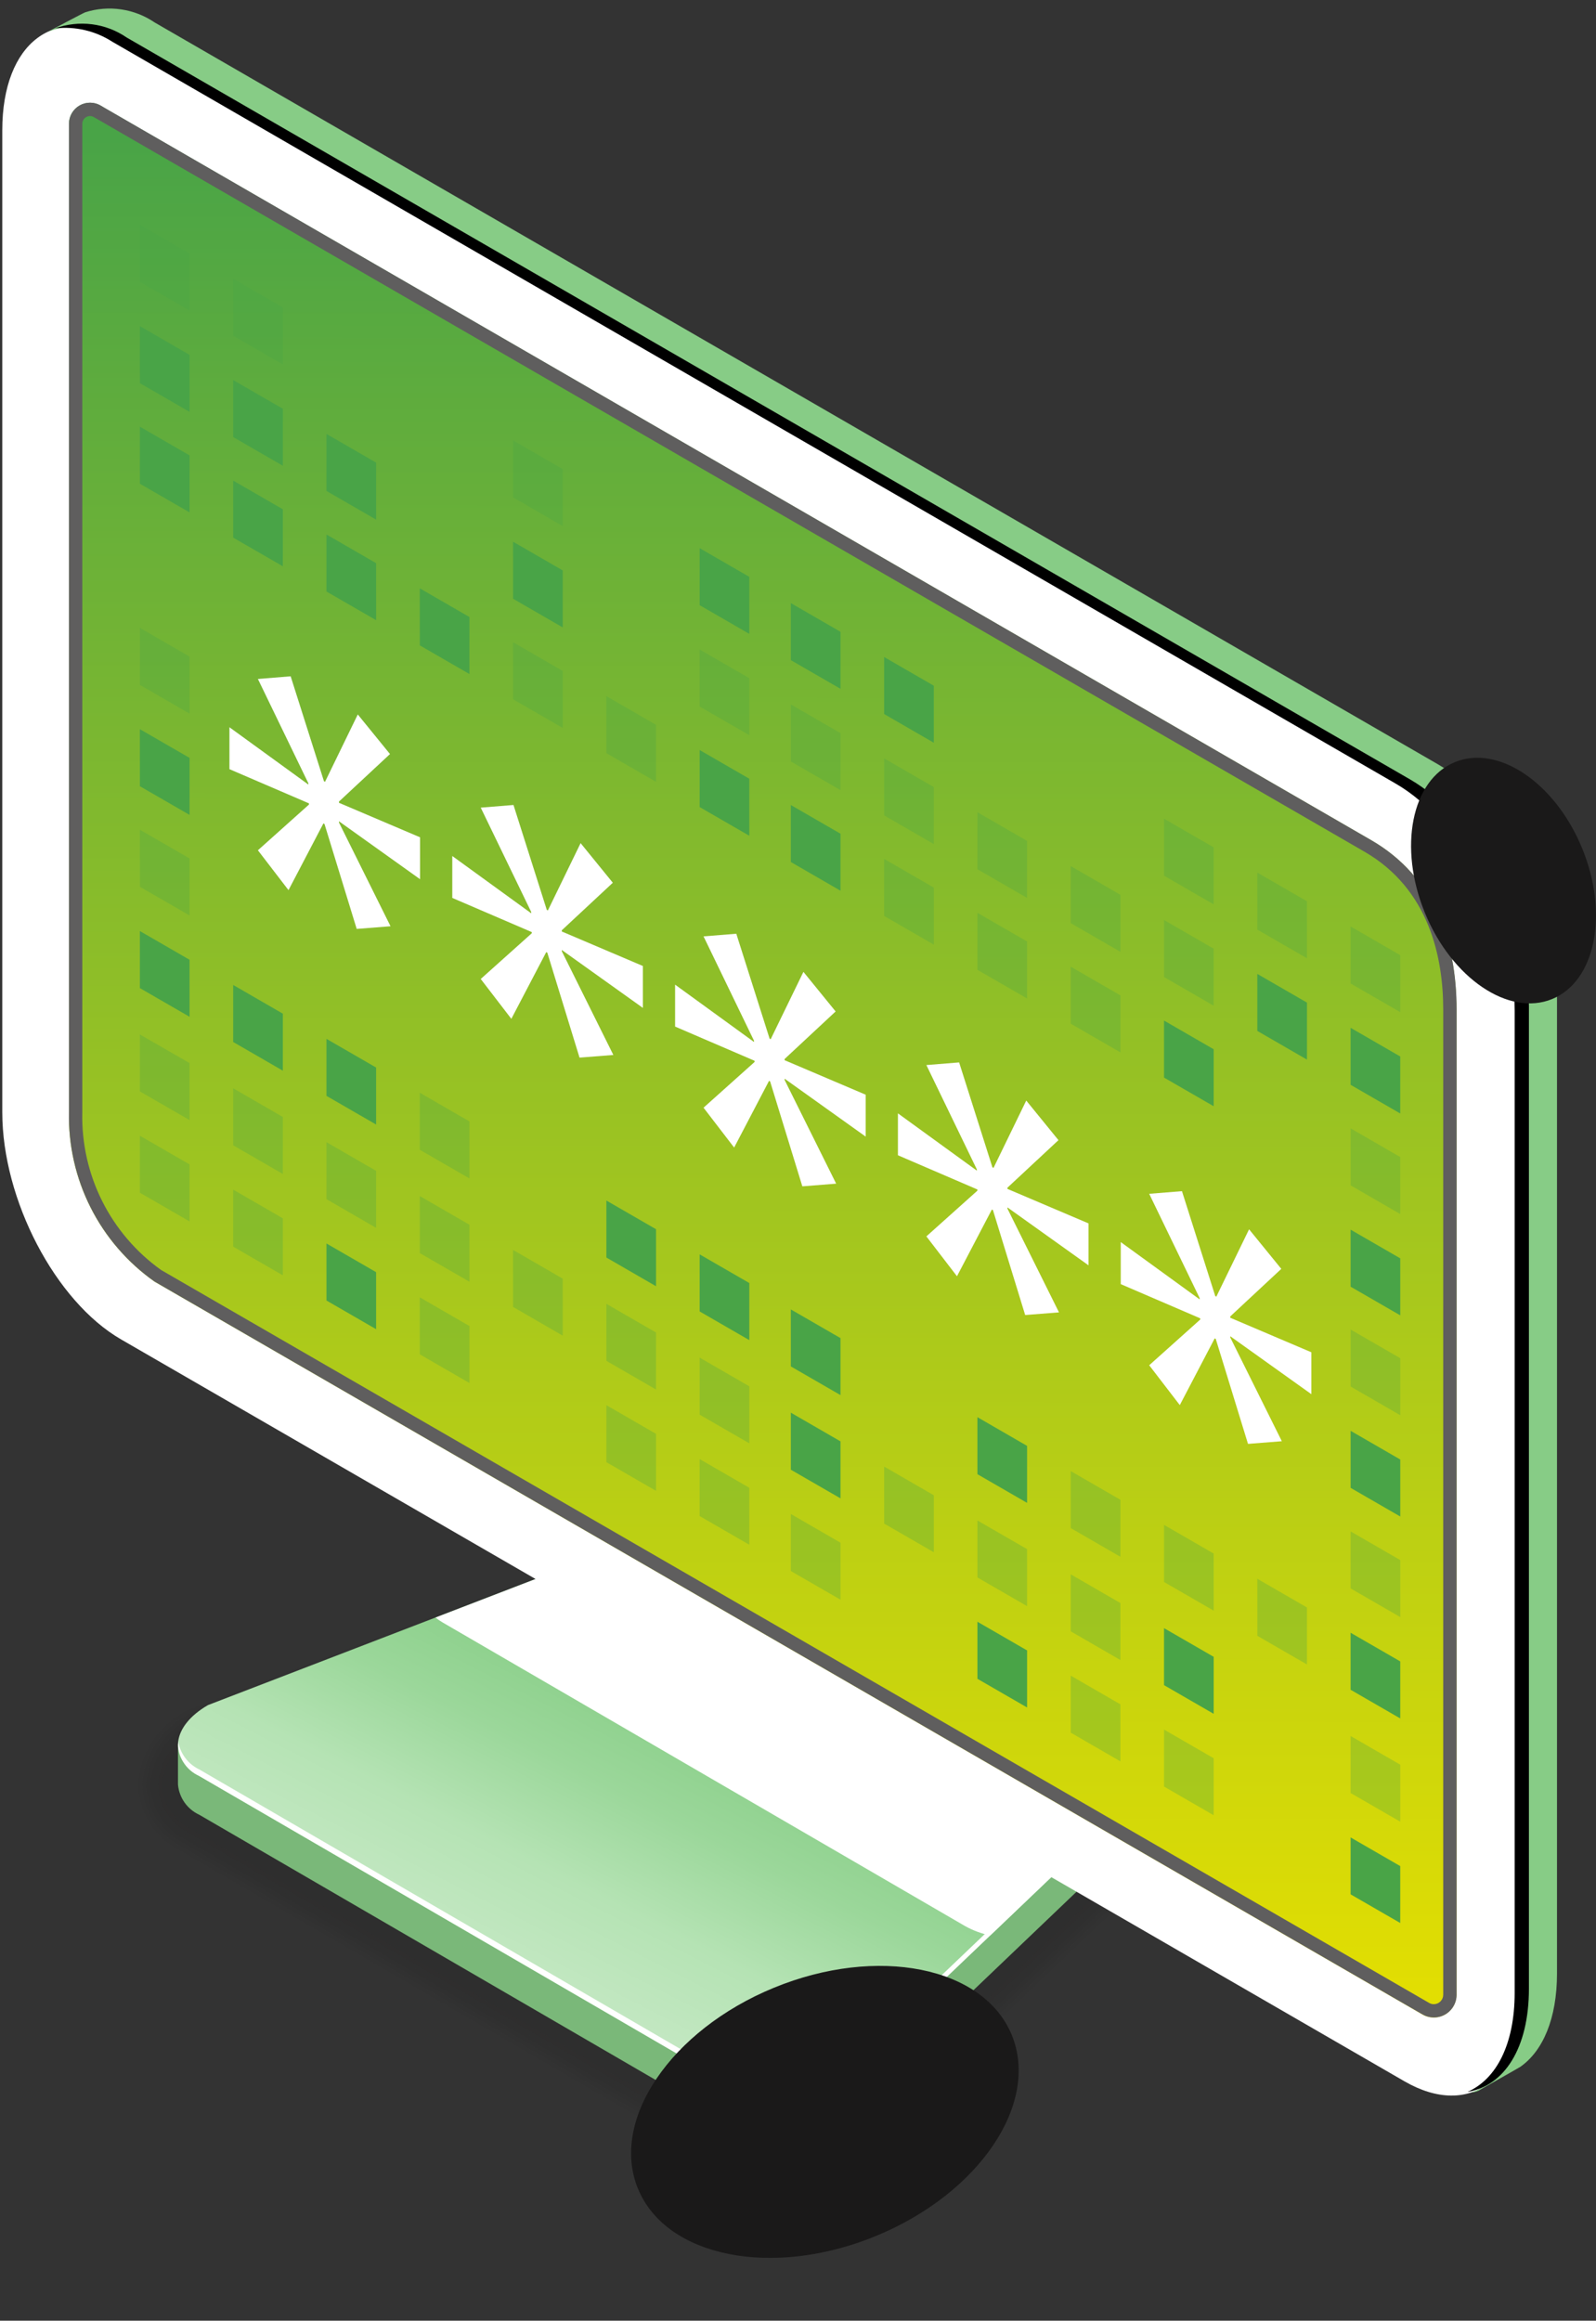 <svg width="161" height="234" viewBox="0 0 161 234" fill="none" xmlns="http://www.w3.org/2000/svg">
<rect x="0" y="0" width="161" height="234" fill="#333333" stroke="none"/>
<g opacity="0.2">
<path opacity="0.091" d="M18.965 172.423L65.225 154.627C68.031 153.075 71.196 152.289 74.403 152.347C75.752 152.361 77.096 152.533 78.406 152.859C79.629 153.18 80.805 153.656 81.907 154.275L116.169 174.349C116.2 174.367 117.118 174.902 117.14 174.927C118.363 175.599 119.369 176.604 120.042 177.826C120.715 179.048 121.026 180.436 120.939 181.828C120.724 183.43 120.133 184.959 119.215 186.29C118.296 187.62 117.075 188.715 115.653 189.484L87.203 216.646C84.45 218.17 81.351 218.958 78.205 218.935C75.622 218.999 73.067 218.387 70.794 217.16L18.084 186.542C16.859 185.916 15.826 184.971 15.095 183.806C14.364 182.641 13.961 181.301 13.93 179.926C14.029 178.341 14.548 176.812 15.433 175.493C16.317 174.175 17.536 173.115 18.965 172.423Z" fill="#1A1919"/>
<path opacity="0.182" d="M19.166 172.771L65.426 154.974C68.22 153.437 71.374 152.674 74.562 152.763C75.901 152.799 77.233 152.992 78.528 153.338C79.731 153.692 80.891 154.18 81.987 154.79L116.061 174.754C116.123 174.789 116.982 175.297 117.025 175.338C118.193 176.023 119.127 177.045 119.705 178.269C120.283 179.494 120.478 180.864 120.265 182.201C119.935 183.739 119.292 185.193 118.376 186.472C117.46 187.751 116.29 188.827 114.94 189.634L86.996 216.303C84.311 217.788 81.289 218.558 78.22 218.538C75.701 218.603 73.209 218.01 70.99 216.817L18.28 186.199C17.112 185.607 16.128 184.708 15.431 183.6C14.736 182.491 14.354 181.214 14.328 179.905C14.434 178.395 14.937 176.94 15.787 175.687C16.637 174.434 17.802 173.428 19.166 172.771Z" fill="#1A1919"/>
<path opacity="0.273" d="M19.369 173.12L65.629 155.323C68.409 153.795 71.552 153.051 74.722 153.171C76.052 153.227 77.37 153.44 78.65 153.807C79.833 154.193 80.976 154.692 82.063 155.298L115.951 175.151C116.041 175.202 116.835 175.678 116.905 175.738C118.021 176.441 118.883 177.481 119.366 178.708C119.849 179.934 119.927 181.283 119.589 182.558C118.711 185.521 116.809 188.077 114.222 189.768L86.796 215.938C84.177 217.384 81.232 218.135 78.241 218.121C75.785 218.188 73.355 217.613 71.191 216.451L18.477 185.846C17.368 185.286 16.432 184.434 15.771 183.382C15.111 182.33 14.75 181.117 14.729 179.874C14.842 178.44 15.331 177.062 16.145 175.876C16.96 174.691 18.072 173.74 19.369 173.12Z" fill="#1A1919"/>
<path opacity="0.364" d="M19.571 173.468L65.831 155.672C68.598 154.155 71.73 153.432 74.882 153.582C76.202 153.66 77.508 153.894 78.772 154.28C79.934 154.699 81.06 155.21 82.14 155.808L115.839 175.551C115.961 175.621 116.692 176.063 116.785 176.144C117.946 176.783 118.816 177.846 119.212 179.111C119.608 180.375 119.501 181.744 118.911 182.932C118.911 184.893 115.625 188.695 113.504 189.919L86.596 215.601C84.046 217.008 81.178 217.74 78.266 217.728C75.874 217.799 73.505 217.242 71.395 216.113L18.685 185.497C17.632 184.972 16.744 184.167 16.118 183.171C15.493 182.174 15.154 181.025 15.139 179.848C15.258 178.491 15.73 177.189 16.508 176.07C17.285 174.951 18.341 174.054 19.571 173.468Z" fill="#1A1919"/>
<path opacity="0.455" d="M19.767 173.818L66.027 156.02C68.781 154.513 71.903 153.811 75.037 153.993C76.347 154.09 77.641 154.345 78.889 154.752C80.028 155.201 81.136 155.724 82.207 156.317L115.716 175.949C115.869 176.037 116.538 176.447 116.655 176.546C117.219 176.869 117.712 177.305 118.1 177.828C118.489 178.35 118.765 178.946 118.912 179.58C119.06 180.214 119.074 180.872 118.956 181.512C118.837 182.151 118.588 182.76 118.223 183.299C118.223 184.978 114.594 189.012 112.775 190.063L86.398 215.257C83.915 216.625 81.124 217.339 78.288 217.33C75.961 217.402 73.654 216.865 71.598 215.771L18.888 185.153C17.893 184.662 17.053 183.904 16.463 182.964C15.872 182.024 15.555 180.939 15.545 179.829C15.67 178.547 16.124 177.32 16.864 176.267C17.604 175.214 18.604 174.37 19.767 173.818Z" fill="#1A1919"/>
<path opacity="0.545" d="M19.973 174.167L66.232 156.369C68.974 154.874 72.085 154.194 75.2 154.408C76.501 154.525 77.782 154.8 79.015 155.228C80.135 155.705 81.229 156.239 82.292 156.829L115.614 176.352C115.798 176.458 116.405 176.833 116.545 176.953C117.101 177.287 117.576 177.74 117.937 178.279C118.298 178.819 118.535 179.431 118.631 180.072C118.728 180.714 118.681 181.369 118.495 181.99C118.309 182.612 117.988 183.184 117.555 183.667C117.555 185.068 113.583 189.335 112.068 190.21L86.192 214.906C83.777 216.239 81.063 216.936 78.304 216.934C76.04 217.01 73.795 216.491 71.794 215.428L19.084 184.812C18.147 184.353 17.357 183.642 16.803 182.757C16.25 181.873 15.954 180.851 15.951 179.808C16.083 178.602 16.521 177.45 17.226 176.462C17.93 175.475 18.875 174.684 19.973 174.167Z" fill="#1A1919"/>
<path opacity="0.636" d="M20.174 174.514L66.434 156.716C69.163 155.232 72.264 154.572 75.361 154.818C76.652 154.956 77.92 155.252 79.138 155.701C79.598 155.855 81.985 157.118 82.368 157.339L115.502 176.751C115.821 176.935 116.129 177.138 116.424 177.358C116.972 177.709 117.429 178.183 117.761 178.743C118.092 179.303 118.288 179.933 118.332 180.582C118.376 181.231 118.267 181.882 118.015 182.481C117.762 183.081 117.372 183.613 116.877 184.035C116.877 185.156 112.561 189.654 111.348 190.355L85.997 214.555C83.648 215.846 81.011 216.521 78.331 216.52C76.13 216.597 73.948 216.096 72.001 215.068L19.291 184.452C18.41 184.028 17.667 183.364 17.147 182.536C16.627 181.708 16.352 180.75 16.354 179.772C16.494 178.644 16.917 177.57 17.586 176.65C18.254 175.731 19.145 174.996 20.174 174.514Z" fill="#1A1919"/>
<path opacity="0.727" d="M20.373 174.861L66.633 157.065C69.35 155.592 72.441 154.954 75.518 155.231C76.8 155.388 78.056 155.706 79.258 156.177C79.603 156.297 82.155 157.684 82.443 157.85L115.39 177.152C115.708 177.336 116.012 177.54 116.302 177.764C118.632 179.563 118.582 182.259 116.197 184.399C116.197 185.239 111.538 189.972 110.63 190.496L85.79 214.204C83.508 215.455 80.948 216.113 78.346 216.115C76.209 216.195 74.089 215.713 72.197 214.716L19.487 184.1C18.663 183.711 17.967 183.094 17.482 182.322C16.997 181.55 16.743 180.655 16.75 179.743C16.899 178.692 17.308 177.694 17.941 176.842C18.574 175.989 19.41 175.308 20.373 174.861Z" fill="#1A1919"/>
<path opacity="0.818" d="M20.575 175.209L66.834 157.413C68.723 156.322 70.84 155.684 73.017 155.551C75.194 155.419 77.373 155.794 79.38 156.648C79.608 156.733 82.329 158.25 82.513 158.36L115.271 177.553C115.588 177.735 115.89 177.941 116.176 178.169C118.45 179.992 118.203 182.71 115.512 184.771C113.859 186.925 111.979 188.894 109.904 190.644L85.576 213.866C83.361 215.078 80.878 215.716 78.353 215.722C76.281 215.804 74.223 215.341 72.385 214.379L19.675 183.763C18.908 183.407 18.261 182.837 17.811 182.121C17.361 181.405 17.128 180.574 17.141 179.728C17.297 178.751 17.692 177.826 18.291 177.038C18.89 176.25 19.675 175.622 20.575 175.209Z" fill="#1A1919"/>
<path opacity="0.909" d="M20.775 175.56L67.035 157.762C68.912 156.672 71.022 156.045 73.19 155.934C75.358 155.823 77.521 156.231 79.499 157.124C79.614 157.167 82.498 158.816 82.594 158.872L115.164 177.954C115.48 178.135 115.779 178.343 116.059 178.575C118.28 180.418 117.821 183.162 114.841 185.138C113.061 187.123 111.175 189.01 109.19 190.791L85.386 213.511C83.237 214.684 80.83 215.303 78.382 215.314C76.374 215.398 74.378 214.953 72.596 214.024L19.885 183.408C19.175 183.086 18.576 182.562 18.161 181.902C17.747 181.242 17.536 180.475 17.554 179.696C17.718 178.798 18.096 177.953 18.657 177.232C19.218 176.512 19.945 175.939 20.775 175.56Z" fill="#1A1919"/>
<path opacity="0.2" d="M72.805 213.675L20.095 183.059C16.92 181.225 17.318 178.024 20.983 175.908L67.243 158.11C69.124 157.062 71.224 156.47 73.375 156.381C75.526 156.292 77.668 156.709 79.628 157.598L115.051 178.356C118.226 180.188 117.828 183.389 114.163 185.507L85.194 213.163C83.313 214.212 81.212 214.804 79.061 214.893C76.909 214.982 74.766 214.565 72.805 213.675Z" fill="#1A1919"/>
</g>
<path d="M72.807 213.597L20.096 182.981C19.502 182.707 18.991 182.281 18.614 181.746C18.238 181.21 18.01 180.585 17.953 179.933V175.948C17.979 174.56 19.006 176.973 20.985 175.83L67.245 158.032C69.125 156.984 71.225 156.392 73.376 156.303C75.527 156.214 77.669 156.631 79.63 157.52L115.052 178.281C116.112 178.891 116.881 176.295 117.157 177.12C117.247 177.397 117.19 181.04 117.196 181.324C117.101 182.217 116.77 183.068 116.237 183.79C115.704 184.512 114.989 185.079 114.164 185.432L85.195 213.089C83.314 214.137 81.213 214.729 79.062 214.817C76.91 214.905 74.768 214.488 72.807 213.597Z" fill="url(#paint0_linear_262_209780)"/>
<path d="M72.805 209.693L20.095 179.077C16.92 177.243 17.318 174.042 20.983 171.926L67.243 154.128C69.124 153.08 71.224 152.487 73.375 152.398C75.526 152.309 77.668 152.726 79.628 153.615L115.051 174.373C118.226 176.205 117.828 179.407 114.163 181.524L85.194 209.175C83.314 210.225 81.213 210.818 79.061 210.908C76.91 210.998 74.767 210.582 72.805 209.693Z" fill="url(#paint1_linear_262_209780)"/>
<path style="mix-blend-mode:multiply" d="M115.052 174.373L79.629 153.615C77.669 152.726 75.527 152.309 73.376 152.398C71.225 152.487 69.125 153.08 67.244 154.128L43.935 163.1C44.163 163.285 44.404 163.452 44.658 163.599L97.368 194.217C98.157 194.654 99.007 194.969 99.889 195.152L114.164 181.53C117.837 179.407 118.235 176.205 115.052 174.373Z" fill="url(#paint2_linear_262_209780)"/>
<path d="M114.171 180.859L85.195 208.516C83.314 209.564 81.214 210.156 79.063 210.245C76.912 210.334 74.77 209.917 72.81 209.028L20.099 178.412C19.545 178.149 19.063 177.756 18.694 177.265C18.325 176.775 18.08 176.203 17.98 175.598C17.933 176.325 18.112 177.049 18.491 177.671C18.87 178.293 19.432 178.783 20.099 179.075L72.81 209.692C74.77 210.581 76.912 210.998 79.063 210.909C81.214 210.82 83.314 210.227 85.195 209.179L114.171 181.529C116.316 180.29 117.331 178.681 117.178 177.19C116.989 177.99 116.619 178.736 116.098 179.372C115.577 180.008 114.918 180.516 114.171 180.859Z" fill="white"/>
<g style="mix-blend-mode:color-dodge">
<path d="M88.354 225.461C98.767 221.183 104.907 212.111 102.067 205.199C99.227 198.286 88.483 196.15 78.07 200.428C67.656 204.706 61.517 213.778 64.357 220.69C67.197 227.603 77.94 229.739 88.354 225.461Z" fill="#1A1919"/>
</g>
<path d="M141.68 209.862L12.21 135.052C5.59 131.229 0.23 120.977 0.23 112.15V13.133C0.23 4.306 5.595 0.25 12.21 4.07L141.682 78.882C148.3 82.705 153.661 92.957 153.661 101.782V200.801C153.665 209.627 148.298 213.684 141.68 209.862Z" fill="url(#paint3_linear_262_209780)"/>
<path d="M143.222 202.968L15.575 129.221C12.851 127.298 10.64 124.736 9.137 121.76C7.634 118.783 6.884 115.483 6.954 112.15V12.479C6.955 12.106 7.054 11.739 7.242 11.416C7.43 11.093 7.7 10.825 8.024 10.639C8.349 10.454 8.717 10.357 9.09 10.359C9.464 10.361 9.831 10.462 10.153 10.651L10.522 10.868L138.305 84.709C144.645 88.365 146.927 94.86 146.927 101.783V201.138C146.927 201.539 146.821 201.934 146.62 202.282C146.419 202.629 146.131 202.919 145.784 203.12C145.436 203.322 145.042 203.428 144.641 203.43C144.239 203.431 143.844 203.327 143.495 203.128L143.222 202.968Z" fill="url(#paint4_linear_262_209780)"/>
<g style="mix-blend-mode:multiply">
<path d="M138.313 84.709L10.529 10.864L10.161 10.645C9.838 10.456 9.471 10.355 9.098 10.354C8.724 10.352 8.356 10.448 8.031 10.634C7.707 10.82 7.437 11.088 7.249 11.411C7.061 11.734 6.962 12.101 6.961 12.475V112.146C6.892 115.479 7.642 118.779 9.145 121.756C10.648 124.732 12.859 127.294 15.583 129.217L143.23 202.964L143.51 203.124C143.859 203.323 144.254 203.427 144.655 203.426C145.057 203.425 145.451 203.318 145.798 203.116C146.146 202.915 146.434 202.626 146.634 202.278C146.835 201.93 146.94 201.535 146.94 201.134V101.782C146.935 94.86 144.653 88.365 138.313 84.709ZM145.587 201.137C145.586 201.389 145.486 201.63 145.308 201.808C145.13 201.986 144.888 202.086 144.636 202.086C144.473 202.086 144.312 202.042 144.17 201.959L16.25 128.054C13.727 126.253 11.684 123.862 10.298 121.089C8.912 118.316 8.227 115.246 8.301 112.147V12.477C8.302 12.271 8.385 12.073 8.531 11.927C8.678 11.781 8.876 11.699 9.083 11.699C9.221 11.7 9.356 11.738 9.473 11.81L137.639 85.875C144.209 89.663 145.587 96.614 145.587 101.782V201.137Z" fill="#5F5E5E"/>
</g>
<path d="M145.076 77.078L15.604 2.266C14.59 1.576 13.434 1.125 12.22 0.947C11.007 0.769 9.77 0.868 8.601 1.238C8.348 1.335 5.007 3.11 4.771 3.241H4.76C5.973 2.745 7.29 2.56 8.593 2.704C9.896 2.848 11.141 3.316 12.217 4.065L141.688 78.877C148.307 82.699 153.668 92.952 153.668 101.776V200.796C153.668 206.304 151.578 209.954 148.397 210.991C148.774 210.974 149.138 210.85 149.447 210.634C149.599 210.545 153.226 208.499 153.369 208.398C155.647 206.804 157.065 203.527 157.065 198.999V99.977C157.07 91.153 151.694 80.9 145.076 77.078Z" fill="url(#paint5_linear_262_209780)"/>
<path style="mix-blend-mode:screen" d="M142.253 78.595L12.782 3.784C11.738 3.067 10.539 2.609 9.284 2.449C8.028 2.289 6.752 2.43 5.562 2.862C7.588 2.634 9.631 3.112 11.344 4.217L140.816 79.026C147.434 82.849 152.795 93.102 152.795 101.928V200.946C152.795 206.152 150.919 209.68 148.029 210.929C151.727 210.343 154.233 206.545 154.233 200.514V101.497C154.239 92.67 148.872 82.418 142.253 78.595Z" fill="url(#paint6_radial_262_209780)"/>
<g style="mix-blend-mode:color-dodge">
<path d="M156.58 100.733C152.201 102.534 146.454 98.645 143.743 92.049C141.032 85.453 142.385 78.647 146.764 76.846C151.143 75.046 156.89 78.936 159.601 85.532C162.312 92.128 160.959 98.935 156.58 100.733Z" fill="#1A1919"/>
</g>
<path d="M70.578 61.022L75.587 63.913V58.165L70.578 55.272V61.022Z" fill="#49A447"/>
<path opacity="0.3" d="M51.756 50.153L56.765 53.046V47.298L51.756 44.408V50.153Z" fill="#49A447"/>
<path opacity="0.3" d="M23.523 33.854L28.533 36.746V30.997L23.523 28.105V33.854Z" fill="#49A447"/>
<path opacity="0.3" d="M14.111 28.418L19.121 31.31V25.561L14.111 22.668V28.418Z" fill="#49A447"/>
<path opacity="0.3" d="M70.578 71.239L75.587 74.13V68.382L70.578 65.488V71.239Z" fill="#49A447"/>
<path d="M51.756 60.37L56.765 63.263V57.515L51.756 54.623V60.37Z" fill="#49A447"/>
<path d="M32.934 49.504L37.943 52.396V46.648L32.934 43.754V49.504Z" fill="#49A447"/>
<path d="M23.523 44.071L28.533 46.964V41.216L23.523 38.324V44.071Z" fill="#49A447"/>
<path d="M14.111 38.635L19.121 41.529V35.78L14.111 32.887V38.635Z" fill="#49A447"/>
<path d="M70.578 81.377L75.587 84.269V78.52L70.578 75.627V81.377Z" fill="#49A447"/>
<path opacity="0.3" d="M61.17 75.944L66.179 78.835V73.087L61.17 70.195V75.944Z" fill="#49A447"/>
<path opacity="0.3" d="M51.756 70.508L56.765 73.4V67.651L51.756 64.758V70.508Z" fill="#49A447"/>
<path d="M42.348 65.074L47.357 67.966V62.218L42.348 59.324V65.074Z" fill="#49A447"/>
<path d="M32.934 59.643L37.943 62.535V56.786L32.934 53.895V59.643Z" fill="#49A447"/>
<path d="M23.523 54.209L28.533 57.101V51.352L23.523 48.459V54.209Z" fill="#49A447"/>
<path d="M14.111 48.774L19.121 51.665V45.917L14.111 43.025V48.774Z" fill="#49A447"/>
<path opacity="0.3" d="M14.111 69.059L19.121 71.953V66.204L14.111 63.31V69.059Z" fill="#49A447"/>
<path d="M14.111 79.276L19.121 82.167V76.419L14.111 73.525V79.276Z" fill="#49A447"/>
<path opacity="0.3" d="M14.111 89.414L19.121 92.306V86.558L14.111 83.664V89.414Z" fill="#49A447"/>
<path d="M70.578 132.234L75.587 135.126V129.37L70.578 126.479V132.234Z" fill="#49A447"/>
<path d="M61.17 126.799L66.179 129.693V123.944L61.17 121.053V126.799Z" fill="#49A447"/>
<path opacity="0.3" d="M42.348 115.932L47.357 118.823V113.075L42.348 110.182V115.932Z" fill="#49A447"/>
<path d="M32.934 110.498L37.943 113.39V107.642L32.934 104.75V110.498Z" fill="#49A447"/>
<path d="M23.523 105.065L28.533 107.958V102.21L23.523 99.316V105.065Z" fill="#49A447"/>
<path d="M14.111 99.631L19.121 102.523V96.774L14.111 93.881V99.631Z" fill="#49A447"/>
<path opacity="0.3" d="M70.578 142.641L75.587 145.533V139.784L70.578 136.891V142.641Z" fill="#49A447"/>
<path opacity="0.3" d="M61.17 137.215L66.179 140.109V134.36L61.17 131.469V137.215Z" fill="#49A447"/>
<path opacity="0.3" d="M51.756 131.781L56.765 134.675V128.927L51.756 126.033V131.781Z" fill="#49A447"/>
<path opacity="0.3" d="M42.348 126.348L47.357 129.24V123.491L42.348 120.598V126.348Z" fill="#49A447"/>
<path opacity="0.3" d="M32.934 120.914L37.943 123.808V118.06L32.934 115.168V120.914Z" fill="#49A447"/>
<path opacity="0.3" d="M23.523 115.481L28.533 118.374V112.626L23.523 109.734V115.481Z" fill="#49A447"/>
<path opacity="0.3" d="M14.111 110.048L19.121 112.939V107.191L14.111 104.307V110.048Z" fill="#49A447"/>
<path opacity="0.3" d="M70.578 152.868L75.587 155.759V150.015L70.578 147.121V152.868Z" fill="#49A447"/>
<path opacity="0.3" d="M61.17 147.434L66.179 150.325V144.577L61.17 141.684V147.434Z" fill="#49A447"/>
<path opacity="0.3" d="M42.348 136.561L47.357 139.454V133.706L42.348 130.812V136.561Z" fill="#49A447"/>
<path d="M32.934 131.133L37.943 134.025V128.276L32.934 125.383V131.133Z" fill="#49A447"/>
<path opacity="0.3" d="M23.523 125.7L28.533 128.593V122.845L23.523 119.953V125.7Z" fill="#49A447"/>
<path opacity="0.3" d="M14.111 120.264L19.121 123.158V117.409L14.111 114.518V120.264Z" fill="#49A447"/>
<path opacity="0.3" d="M136.244 99.166L141.253 102.058V96.31L136.244 93.418V99.166Z" fill="#49A447"/>
<path opacity="0.3" d="M126.836 93.733L131.845 96.626V90.878L126.836 87.986V93.733Z" fill="#49A447"/>
<path opacity="0.3" d="M117.424 88.297L122.433 91.191V85.442L117.424 82.551V88.297Z" fill="#49A447"/>
<path d="M89.189 71.998L94.199 74.892V69.142L89.189 66.248V71.998Z" fill="#49A447"/>
<path d="M79.777 66.563L84.787 69.454V63.706L79.777 60.812V66.563Z" fill="#49A447"/>
<path d="M136.244 109.383L141.253 112.275V106.527L136.244 103.635V109.383Z" fill="#49A447"/>
<path d="M126.836 103.95L131.845 106.843V101.095L126.836 98.203V103.95Z" fill="#49A447"/>
<path opacity="0.3" d="M117.424 98.514L122.433 101.408V95.659L117.424 92.768V98.514Z" fill="#49A447"/>
<path opacity="0.3" d="M108.014 93.08L113.023 95.972V90.224L108.014 87.33V93.08Z" fill="#49A447"/>
<path opacity="0.3" d="M98.6 87.647L103.609 90.538V84.79L98.6 81.898V87.647Z" fill="#49A447"/>
<path opacity="0.3" d="M89.189 82.215L94.199 85.109V79.361L89.189 76.469V82.215Z" fill="#49A447"/>
<path opacity="0.3" d="M79.777 76.779L84.787 79.671V73.923L79.777 71.029V76.779Z" fill="#49A447"/>
<path opacity="0.3" d="M136.244 119.522L141.253 122.415V116.667L136.244 113.773V119.522Z" fill="#49A447"/>
<path d="M117.424 108.653L122.433 111.544V105.798L117.424 102.906V108.653Z" fill="#49A447"/>
<path opacity="0.3" d="M108.014 103.219L113.023 106.113V100.364L108.014 97.471V103.219Z" fill="#49A447"/>
<path opacity="0.3" d="M98.6 97.788L103.609 100.681V94.933L98.6 92.041V97.788Z" fill="#49A447"/>
<path opacity="0.3" d="M89.189 92.354L94.199 95.246V89.497L89.189 86.606V92.354Z" fill="#49A447"/>
<path d="M79.777 86.918L84.787 89.812V84.064L79.777 81.172V86.918Z" fill="#49A447"/>
<path d="M136.246 129.738L141.255 132.63V126.882L136.246 123.988V129.738Z" fill="#49A447"/>
<path opacity="0.3" d="M136.246 139.805L141.255 142.699V136.95L136.246 134.059V139.805Z" fill="#49A447"/>
<path d="M136.246 150.022L141.255 152.913V147.165L136.246 144.271V150.022Z" fill="#49A447"/>
<path opacity="0.3" d="M136.246 160.162L141.255 163.054V157.306L136.246 154.414V160.162Z" fill="#49A447"/>
<path d="M136.244 170.381L141.253 173.273V167.522L136.244 164.631V170.381Z" fill="#49A447"/>
<path opacity="0.3" d="M126.836 164.942L131.845 167.833V162.085L126.836 159.191V164.942Z" fill="#49A447"/>
<path opacity="0.3" d="M117.424 159.513L122.433 162.405V156.649L117.424 153.756V159.513Z" fill="#49A447"/>
<path opacity="0.3" d="M108.014 154.079L113.023 156.972V151.224L108.014 148.332V154.079Z" fill="#49A447"/>
<path d="M98.6 148.645L103.609 151.538V145.79L98.6 142.896V148.645Z" fill="#49A447"/>
<path d="M79.777 137.778L84.787 140.671V134.923L79.777 132.031V137.778Z" fill="#49A447"/>
<path opacity="0.3" d="M136.244 180.791L141.253 183.683V177.935L136.244 175.043V180.791Z" fill="#49A447"/>
<path d="M117.424 169.916L122.433 172.808V167.06L117.424 164.168V169.916Z" fill="#49A447"/>
<path opacity="0.3" d="M108.014 164.491L113.023 167.384V161.636L108.014 158.744V164.491Z" fill="#49A447"/>
<path opacity="0.3" d="M98.6 159.057L103.609 161.951V156.202L98.6 153.311V159.057Z" fill="#49A447"/>
<path opacity="0.3" d="M89.189 153.625L94.199 156.517V150.769L89.189 147.875V153.625Z" fill="#49A447"/>
<path d="M79.777 148.192L84.787 151.083V145.335L79.777 142.441V148.192Z" fill="#49A447"/>
<path d="M136.244 191.009L141.253 193.9V188.161L136.244 185.27V191.009Z" fill="#49A447"/>
<path opacity="0.3" d="M117.424 180.141L122.433 183.035V177.288L117.424 174.395V180.141Z" fill="#49A447"/>
<path opacity="0.3" d="M108.014 174.707L113.023 177.599V171.851L108.014 168.957V174.707Z" fill="#49A447"/>
<path d="M98.6 169.276L103.609 172.167V166.415L98.6 163.523V169.276Z" fill="#49A447"/>
<path opacity="0.3" d="M79.777 158.408L84.787 161.3V155.552L79.777 152.658V158.408Z" fill="#49A447"/>
<path d="M39.341 76.032L34.195 80.823V80.947L42.375 84.427V88.653L34.195 82.812V82.936L39.395 93.395L35.983 93.664L32.734 83.085L32.625 83.024L29.103 89.755L26.016 85.735L31.164 81.128V81.004L23.146 77.556V73.33L31.108 79.108V78.984L26.016 68.461L29.321 68.193L32.679 78.77L32.787 78.833L36.092 72.04L39.341 76.032Z" fill="white"/>
<path d="M61.819 89.008L56.674 93.8V93.924L64.853 97.403V101.629L56.674 95.789V95.914L61.873 106.373L58.462 106.642L55.212 96.063L55.104 96.001L51.582 102.731L48.495 98.712L53.642 94.104V93.984L45.625 90.538V86.312L53.587 92.088V91.957L48.495 81.435L51.799 81.168L55.157 91.743L55.266 91.806L58.57 85.014L61.819 89.008Z" fill="white"/>
<path d="M84.296 101.987L79.15 106.779V106.902L87.33 110.382V114.608L79.15 108.767V108.893L84.35 119.35L80.938 119.621L77.687 109.042L77.58 108.979L74.058 115.71L70.971 111.69L76.117 107.083V106.959L68.102 103.511V99.285L76.063 105.063V104.939L70.971 94.416L74.276 94.15L77.634 104.726L77.742 104.79L81.047 97.995L84.296 101.987Z" fill="white"/>
<path d="M106.775 114.963L101.629 119.755V119.88L109.808 123.358V127.586L101.629 121.746V121.869L106.828 132.328L103.417 132.597L100.166 122.018L100.059 121.956L96.537 128.686L93.45 124.667L98.595 120.059V119.936L90.58 116.487V112.261L98.542 118.037V117.914L93.45 107.392L96.754 107.125L100.112 117.702L100.221 117.765L103.525 110.971L106.775 114.963Z" fill="white"/>
<path d="M129.253 127.942L124.107 132.734V132.872L132.287 136.352V140.578L124.107 134.737V134.861L129.307 145.32L125.895 145.589L122.644 135.01L122.537 134.947L119.015 141.678L115.928 137.66L121.074 133.053V132.929L113.059 129.481V125.242L121.02 131.02V130.895L115.928 120.373L119.233 120.107L122.591 130.683L122.699 130.745L126.004 123.952L129.253 127.942Z" fill="white"/>
<defs>
<linearGradient id="paint0_linear_262_209780" x1="1776.86" y1="185.56" x2="1881.57" y2="185.56" gradientUnits="userSpaceOnUse">
<stop offset="0.056" stop-color="#7AB879"/>
<stop offset="0.257" stop-color="#7CB97B"/>
<stop offset="0.357" stop-color="#83BF82"/>
<stop offset="0.434" stop-color="#90C88F"/>
<stop offset="0.495" stop-color="#A2D5A1"/>
<stop offset="0.507" stop-color="#A6D6A5"/>
<stop offset="0.52" stop-color="#B3DCB2"/>
<stop offset="0.533" stop-color="#C9E6C8"/>
<stop offset="0.547" stop-color="#EEE6F4"/>
<stop offset="0.556" stop-color="white"/>
<stop offset="0.568" stop-color="#DFF3DF"/>
<stop offset="0.58" stop-color="#C8EAC7"/>
<stop offset="0.591" stop-color="#BAE4B9"/>
<stop offset="0.601" stop-color="#B5E3B4"/>
<stop offset="0.658" stop-color="#95D594"/>
<stop offset="0.715" stop-color="#7DCB7C"/>
<stop offset="0.769" stop-color="#6FC56E"/>
<stop offset="0.813" stop-color="#6AC369"/>
<stop offset="1" stop-color="#87CC86"/>
</linearGradient>
<linearGradient id="paint1_linear_262_209780" x1="98.339" y1="159.762" x2="58.696" y2="237.297" gradientUnits="userSpaceOnUse">
<stop stop-color="#7AC879"/>
<stop offset="0.141" stop-color="#7DC97C"/>
<stop offset="0.273" stop-color="#88CE87"/>
<stop offset="0.4" stop-color="#9BD79A"/>
<stop offset="0.52" stop-color="#B5E3B4"/>
<stop offset="0.649" stop-color="#C4E8C3"/>
<stop offset="0.9" stop-color="#ECF8EC"/>
<stop offset="1" stop-color="white"/>
</linearGradient>
<linearGradient id="paint2_linear_262_209780" x1="1832.06" y1="179.884" x2="1835.48" y2="163.079" gradientUnits="userSpaceOnUse">
<stop stop-color="white"/>
<stop offset="1" stop-color="#6AC369"/>
</linearGradient>
<linearGradient id="paint3_linear_262_209780" x1="9523.08" y1="-33.258" x2="9227.01" y2="105.713" gradientUnits="userSpaceOnUse">
<stop stop-color="#7AC879"/>
<stop offset="0.141" stop-color="#7DC97C"/>
<stop offset="0.273" stop-color="#88CE87"/>
<stop offset="0.4" stop-color="#9BD79A"/>
<stop offset="0.52" stop-color="#B5E3B4"/>
<stop offset="0.649" stop-color="#C4E8C3"/>
<stop offset="0.9" stop-color="#ECF8EC"/>
<stop offset="1" stop-color="white"/>
</linearGradient>
<linearGradient id="paint4_linear_262_209780" x1="76.936" y1="13.849" x2="76.858" y2="201.111" gradientUnits="userSpaceOnUse">
<stop stop-color="#49A447"/>
<stop offset="1" stop-color="#E2DE02"/>
</linearGradient>
<linearGradient id="paint5_linear_262_209780" x1="1942.84" y1="215.614" x2="1769.63" y2="70.207" gradientUnits="userSpaceOnUse">
<stop offset="0.056" stop-color="#7AB879"/>
<stop offset="0.257" stop-color="#7CB97B"/>
<stop offset="0.357" stop-color="#83BF82"/>
<stop offset="0.434" stop-color="#90C88F"/>
<stop offset="0.495" stop-color="#A2D5A1"/>
<stop offset="0.507" stop-color="#C3A5D6"/>
<stop offset="0.52" stop-color="#B4CDB3"/>
<stop offset="0.52" stop-color="#B3DCB2"/>
<stop offset="0.533" stop-color="#C9E6C8"/>
<stop offset="0.547" stop-color="#EEE6F4"/>
<stop offset="0.556" stop-color="white"/>
<stop offset="0.568" stop-color="#EBDFF3"/>
<stop offset="0.58" stop-color="#C8EAC7"/>
<stop offset="0.591" stop-color="#BAE4B9"/>
<stop offset="0.601" stop-color="#B5E3B4"/>
<stop offset="0.658" stop-color="#95D594"/>
<stop offset="0.715" stop-color="#7DCB7C"/>
<stop offset="0.769" stop-color="#6FC56E"/>
<stop offset="0.813" stop-color="#6AC369"/>
<stop offset="1" stop-color="#87CC86"/>
</linearGradient>
<radialGradient id="paint6_radial_262_209780" cx="0" cy="0" r="1" gradientUnits="userSpaceOnUse" gradientTransform="translate(468.578 91.85) scale(21.484 21.48)">
<stop stop-color="white"/>
<stop offset="1"/>
</radialGradient>
</defs>
</svg>
